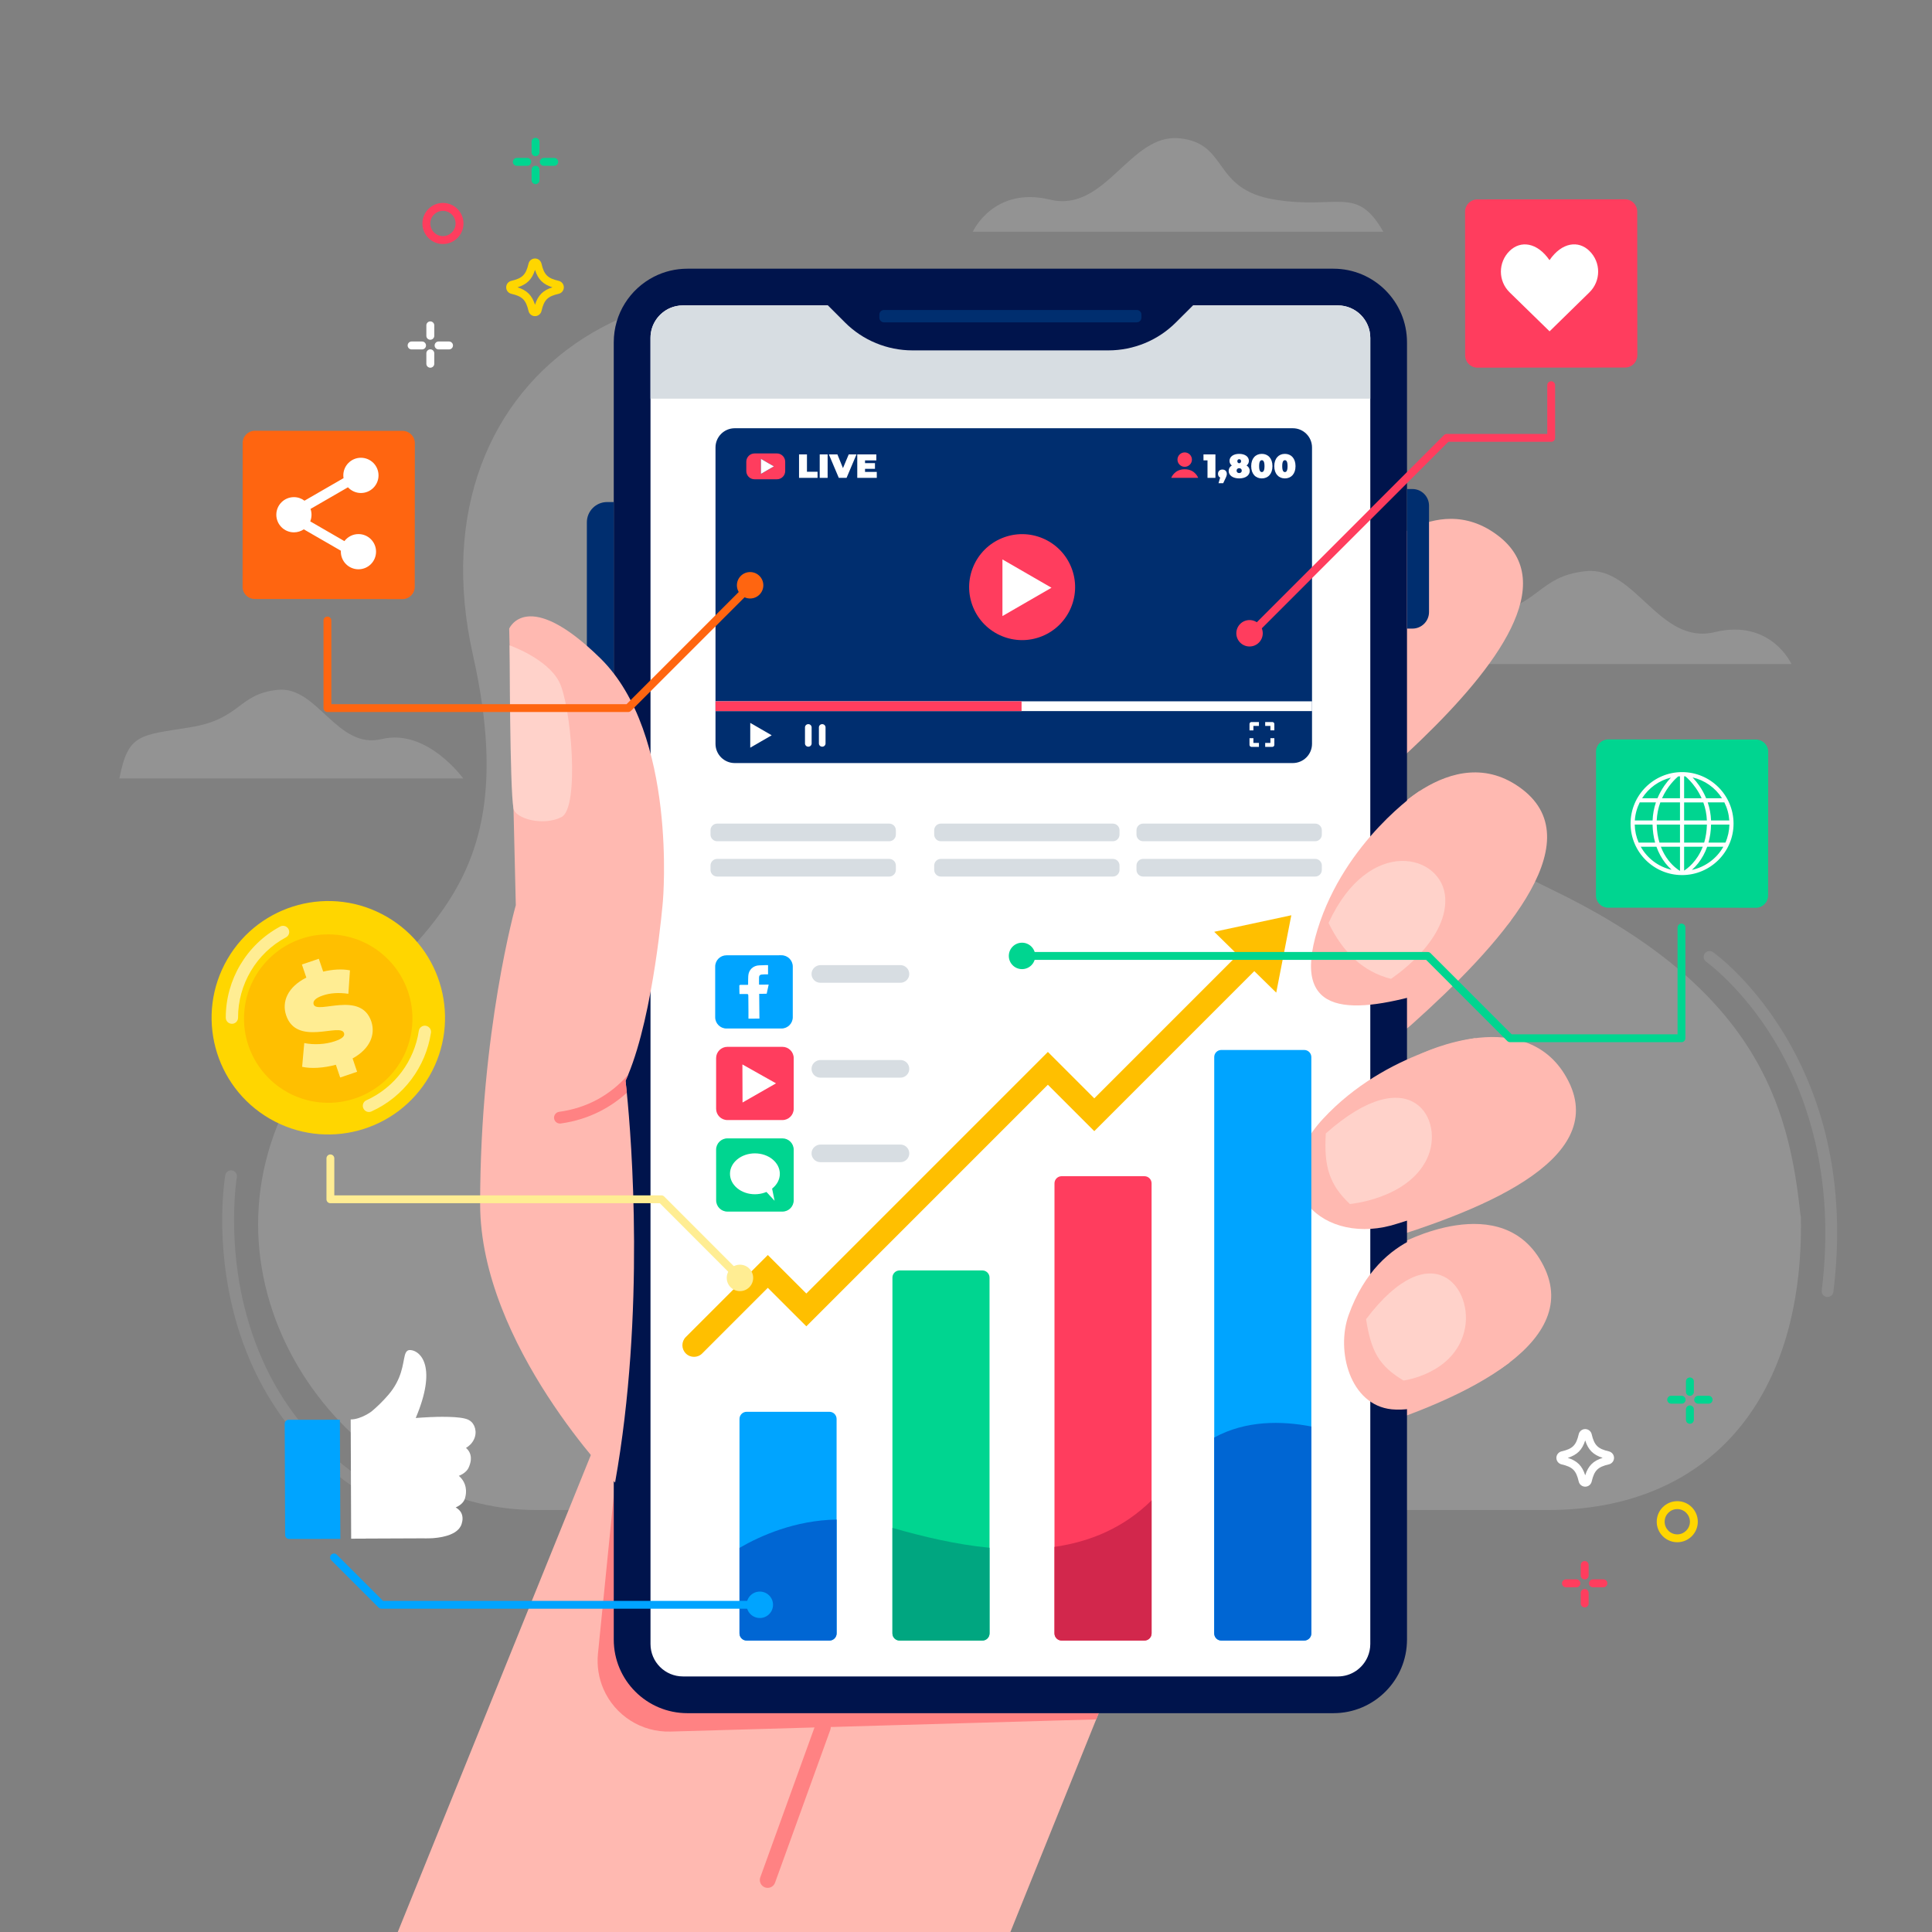 <?xml version="1.0"?>
<svg width="500" height="500" xmlns="http://www.w3.org/2000/svg" xmlns:svg="http://www.w3.org/2000/svg" enable-background="new 0 0 500 500" version="1.1" xml:space="preserve">
 <rect width="100%" height="100%" fill="#808080" stroke="none"/>
 <g class="layer">
  <title>Layer 1</title>
  <g id="OBJECTS" transform="matrix(1 0 0 1 0 0)">
   <g id="svg_4" opacity="0.5">
    <g id="svg_5">
     <g id="svg_6" opacity="0.3">
      <path d="m251.76,59.97c0,0 5.35,-11.83 19.97,-8.31c14.44,3.49 20.66,-17.2 33.53,-15.87c12.86,1.33 8.25,13.21 24.66,15.87c16.42,2.66 21.17,-3.81 28.08,8.31l-106.24,0z" fill="#FFFFFF" id="svg_7"/>
     </g>
    </g>
    <g id="svg_8" opacity="0.3">
     <g id="svg_9">
      <path d="m400.69,390.79c40.32,0 66.15,-27.25 65.39,-75.69c0,-0.39 -0.14,-0.76 -0.18,-1.15c-3,-28.42 -11.7,-58.27 -63.98,-83.57c-104.7,-50.66 -87.73,-107.89 -154.12,-141.21c-74.35,-37.31 -142.07,6.21 -125.4,80.36c16.19,72.08 -27.25,73.43 -48.44,116.84c-24.35,49.88 17.42,104.63 64.92,104.42l261.81,0z" fill="#FFFFFF" id="svg_10"/>
     </g>
    </g>
    <g id="svg_11" opacity="0.2">
     <path d="m114.82,396.55c-0.17,0 -0.34,-0.03 -0.51,-0.09c-15.42,-5.5 -27.97,-13.78 -37.3,-24.6c-7.48,-8.68 -12.9,-18.98 -16.12,-30.63c-5.46,-19.8 -2.71,-36.39 -2.59,-37.09c0.14,-0.83 0.93,-1.38 1.76,-1.24c0.82,0.14 1.38,0.93 1.24,1.76l0,0c-0.03,0.16 -2.76,16.71 2.56,35.87c7.1,25.57 24.42,43.42 51.48,53.06c0.79,0.29 1.2,1.16 0.92,1.95c-0.22,0.62 -0.81,1.01 -1.44,1.01z" fill="#FFFFFF" id="svg_12"/>
    </g>
    <g id="svg_13" opacity="0.2">
     <path d="m472.97,335.66c-0.06,0 -0.13,0 -0.19,-0.01c-0.84,-0.1 -1.43,-0.86 -1.32,-1.7c3.77,-30.38 -4.55,-51.88 -12.2,-64.56c-8.29,-13.76 -17.62,-20.43 -17.71,-20.49c-0.69,-0.49 -0.85,-1.44 -0.37,-2.13c0.49,-0.68 1.43,-0.85 2.12,-0.37c0.4,0.28 9.86,7.02 18.49,21.28c5.06,8.35 8.77,17.56 11.03,27.37c2.82,12.24 3.38,25.46 1.66,39.27c-0.1,0.78 -0.75,1.34 -1.51,1.34z" fill="#FFFFFF" id="svg_14"/>
    </g>
    <g id="svg_15">
     <g id="svg_16">
      <g id="svg_17" opacity="0.3">
       <path d="m119.88,201.46c0,0 -9.37,-13.02 -21.1,-10.19c-11.6,2.8 -16.59,-13.81 -26.92,-12.74c-10.33,1.07 -9.39,7.54 -22.57,9.68c-13.17,2.14 -16.11,1.57 -18.39,13.25l88.98,0z" fill="#FFFFFF" id="svg_18"/>
      </g>
     </g>
    </g>
    <g id="svg_19">
     <g id="svg_20">
      <g id="svg_21" opacity="0.3">
       <path d="m463.63,171.85c0,0 -5.32,-11.76 -19.85,-8.26c-14.36,3.47 -20.55,-17.1 -33.34,-15.78c-12.79,1.32 -11.64,9.34 -27.96,11.99c-16.31,2.65 -17.61,0 -24.48,12.05l105.63,0z" fill="#FFFFFF" id="svg_22"/>
      </g>
     </g>
    </g>
   </g>
   <g id="svg_23">
    <g id="svg_24">
     <g id="svg_25">
      <polygon fill="#FFB9B1" id="svg_26" points="294.398,418.43 287.662,435.126 285.858,439.601 284.145,443.846 283.688,444.981       261.489,500 102.947,500 158.844,361.903     "/>
     </g>
     <g id="svg_27">
      <g id="svg_28">
       <path d="m198.67,488.58c-0.23,0 -0.46,-0.04 -0.69,-0.12c-1.05,-0.38 -1.6,-1.55 -1.22,-2.6l14.3,-39.55c0.38,-1.05 1.55,-1.6 2.6,-1.22c1.06,0.38 1.6,1.55 1.22,2.6l-14.3,39.55c-0.3,0.83 -1.08,1.34 -1.91,1.34z" fill="#FF8283" id="svg_29"/>
      </g>
     </g>
     <g id="svg_30">
      <path d="m287.66,435.13l-1.8,4.47l-1.72,4.25l-0.45,1.13l-110.19,3.15c-7.48,0.21 -14.33,-4.14 -17.32,-11l0,0c-1.25,-2.88 -1.74,-6.02 -1.43,-9.14l4.43,-44.3l128.48,51.44z" fill="#FF8283" id="svg_31"/>
     </g>
    </g>
    <g id="svg_32">
     <path d="m361.98,322.1c0,0 27.04,-15.12 37.49,5.5c10.45,20.63 -22.5,35.62 -51.26,43.93c-28.77,8.3 13.77,-49.43 13.77,-49.43z" fill="#FFB9B1" id="svg_33"/>
    </g>
    <g id="svg_34">
     <path d="m367.59,272.78c0,0 27.87,-13.6 38.32,7.02c10.45,20.63 -23.33,34.1 -52.1,42.4c-28.76,8.31 13.78,-49.42 13.78,-49.42z" fill="#FFB9B1" id="svg_35"/>
    </g>
    <g id="svg_36">
     <path d="m356.39,214.56c0,0 19.21,-24.34 37.57,-10.3c18.36,14.05 -6.23,40.84 -28.54,60.81c-22.31,19.97 -9.03,-50.51 -9.03,-50.51z" fill="#FFB9B1" id="svg_37"/>
    </g>
    <g id="svg_38">
     <path d="m367.78,191.48c-2.84,2.74 -5.74,5.41 -8.59,7.97c-22.31,19.97 -9.04,-50.51 -9.04,-50.51s2.65,-3.36 6.93,-6.86c4.64,-3.8 11.18,-7.77 18.33,-7.8c4,-0.02 8.18,1.2 12.31,4.36c16.02,12.25 -0.63,34.19 -19.94,52.84z" fill="#FFB9B1" id="svg_39"/>
    </g>
    <g id="svg_40">
     <g id="svg_41">
      <g id="svg_42">
       <path d="m158.84,88.59l0,335.73c0,10.52 8.53,19.05 19.06,19.05l167.18,0c5.29,0 10.07,-2.15 13.52,-5.63c3.42,-3.44 5.53,-8.19 5.53,-13.42l0,-335.73c0,-10.52 -8.52,-19.05 -19.05,-19.05l-167.18,0c-3.12,0 -6.05,0.74 -8.65,2.07c-6.18,3.15 -10.41,9.57 -10.41,16.98z" fill="#00144C" id="svg_43"/>
      </g>
     </g>
     <g id="svg_44">
      <g id="svg_45">
       <path d="m158.84,174.28l-1.72,0c-2.9,0 -5.24,-2.34 -5.24,-5.24l0,-33.86c0,-2.9 2.34,-5.25 5.24,-5.25l1.72,0l0,44.35z" fill="#002E6F" id="svg_46"/>
      </g>
      <g id="svg_47">
       <path d="m364.13,162.68l1.41,0c2.37,0 4.29,-1.92 4.29,-4.29l0,-27.53c0,-2.37 -1.92,-4.3 -4.29,-4.3l-1.41,0l0,36.12z" fill="#002E6F" id="svg_48"/>
      </g>
      <g id="svg_49">
       <path d="m158.84,224.66l-1.72,0c-2.9,0 -5.24,-2.35 -5.24,-5.25l0,-33.86c0,-2.9 2.34,-5.25 5.24,-5.25l1.72,0l0,44.36z" fill="#002E6F" id="svg_50"/>
      </g>
     </g>
     <g id="svg_51">
      <g id="svg_52">
       <path d="m168.35,87.44l0,338.02c0,4.65 3.76,8.4 8.4,8.4l169.49,0c3.47,0 6.44,-2.1 7.72,-5.11c0.43,-1.01 0.67,-2.12 0.67,-3.29l0,-338.02c0,-4.64 -3.76,-8.4 -8.4,-8.4l-169.48,0c-1.18,0 -2.29,0.24 -3.3,0.67c-3,1.29 -5.1,4.27 -5.1,7.73z" fill="#FFFFFF" id="svg_53"/>
      </g>
     </g>
     <g id="svg_54">
      <path d="m168.35,87.44l0,15.74l186.28,0l0,-15.74c0,-4.64 -3.76,-8.4 -8.39,-8.4l-169.49,0c-1.18,0 -2.29,0.24 -3.3,0.67c-3,1.29 -5.1,4.27 -5.1,7.73z" fill="#D7DDE2" id="svg_55"/>
     </g>
     <g id="svg_56">
      <path d="m308.98,78.8l-4.64,4.63c-4.64,4.65 -10.94,7.25 -17.51,7.25l-50.66,0c-6.57,0 -12.87,-2.6 -17.51,-7.25l-4.6,-4.6l94.92,-0.03z" fill="#00144C" id="svg_57"/>
     </g>
     <g id="svg_58">
      <path d="m228.78,83.42l65.41,0c0.67,0 1.21,-0.54 1.21,-1.21l0,-0.79c0,-0.66 -0.54,-1.2 -1.21,-1.2l-65.41,0c-0.66,0 -1.2,0.54 -1.2,1.2l0,0.79c0,0.67 0.54,1.21 1.2,1.21z" fill="#002E6F" id="svg_59"/>
     </g>
    </g>
    <g id="svg_60">
     <path d="m374.68,213.07l-7.24,-8.39c0,0 -19.38,12.85 -26.48,35.92c-7.09,23.07 9.37,21.87 29.23,15.99c6.24,-1.85 20.84,-18.35 20.84,-18.35l-16.35,-25.17z" fill="#FFB9B1" id="svg_61"/>
    </g>
    <g id="svg_62">
     <path d="m384.72,279.38l-2.88,-10.71c0,0 -23.04,3.17 -39.44,20.88c-16.41,17.7 0.19,33.47 19.39,27.08c6.17,-2.05 26.73,-7.49 26.73,-7.49l-3.8,-29.76z" fill="#FFB9B1" id="svg_63"/>
    </g>
    <g id="svg_64">
     <path d="m379.12,328.7l-2.89,-10.71c0,0 -19.08,-0.29 -27.2,22.33c-3.33,9.27 0.33,23.31 11.15,24.41c12.44,1.27 30.46,-12.09 30.46,-12.09l-11.52,-23.94z" fill="#FFB9B1" id="svg_65"/>
    </g>
    <g id="svg_66">
     <g id="svg_67">
      <path d="m162.57,278.14c-0.22,0.54 -0.45,1.06 -0.68,1.57c0,0 0.13,1.09 0.33,3.1c1.2,11.99 4.81,56.83 -3.04,100.88c0,0 -34.9,-35.68 -34.92,-72.09c-0.02,-44.69 9.23,-77.34 9.23,-77.34l-1.71,-71.58c0,0 4.66,-10.88 23.58,7.67c20.01,19.62 16.2,62.82 16.2,62.82s-2.35,28.97 -8.99,44.97z" fill="#FFB9B1" id="svg_68"/>
     </g>
     <g id="svg_69">
      <g id="svg_70">
       <path d="m161.89,279.71c0,0 0.13,1.09 0.33,3.1c-3.9,3.53 -9.47,6.89 -17.1,7.95c-0.07,0.01 -0.14,0.01 -0.21,0.01c-0.75,0 -1.4,-0.55 -1.51,-1.31c-0.11,-0.84 0.47,-1.6 1.3,-1.72c7.12,-0.98 13.13,-4.21 17.87,-9.6c-0.22,0.54 -0.45,1.06 -0.68,1.57z" fill="#FF8283" id="svg_71"/>
      </g>
     </g>
     <g id="svg_72">
      <path d="m131.9,167.02c0,0 9.67,3.37 12.8,9.41c3.12,6.04 5.38,32.63 0.61,35.03c-4.76,2.4 -11.9,0.43 -12.42,-2.22c-0.97,-5 -0.99,-42.22 -0.99,-42.22z" fill="#FFD2CA" id="svg_73"/>
     </g>
    </g>
    <g id="svg_74">
     <path d="m343.83,238.85c3.73,7.7 9.02,12.68 16.15,14.47c0,0 14.62,-9.49 14.05,-20.88c-0.58,-11.39 -19.7,-16.43 -30.2,6.41z" fill="#FFD2CA" id="svg_75"/>
    </g>
    <g id="svg_76">
     <path d="m343.12,293.33c-0.53,8.54 0.89,13.23 6.23,18.27c0,0 14.78,-1.29 19.85,-11.5c5.08,-10.21 -4.05,-26.35 -26.08,-6.77z" fill="#FFD2CA" id="svg_77"/>
    </g>
    <g id="svg_78">
     <path d="m353.54,341.4c1.31,8.46 3.39,12.09 9.69,15.88c0,0 12.95,-1.67 15.73,-12.73c2.78,-11.06 -8.39,-25.68 -25.42,-3.15z" fill="#FFD2CA" id="svg_79"/>
    </g>
   </g>
   <g id="svg_80">
    <g id="svg_81">
     <g id="svg_82">
      <g id="svg_83">
       <g id="svg_84">
        <path d="m334.19,236.87l-3.9,20.02l-5.36,-5.25l-0.32,-0.31l-41.41,41.41l-12.01,-12.01l-62.51,62.52l-9.97,-9.96l-16.98,16.98c-0.58,0.59 -1.35,0.88 -2.12,0.88c-0.77,0 -1.54,-0.29 -2.12,-0.88c-1.18,-1.17 -1.18,-3.07 0,-4.25l21.22,-21.22l9.97,9.96l62.51,-62.52l12.01,12.01l37.13,-37.13l-0.74,-0.72l-5.35,-5.25l19.95,-4.28z" fill="#FFBF00" id="svg_85"/>
       </g>
      </g>
     </g>
     <g id="svg_86">
      <g id="svg_87">
       <path d="m216.51,367.22l0,55.5c0,1.02 -0.83,1.85 -1.85,1.85l-21.43,0c-1.02,0 -1.85,-0.83 -1.85,-1.85l0,-55.5c0,-1.02 0.83,-1.85 1.85,-1.85l21.43,0c1.03,0.01 1.85,0.83 1.85,1.85z" fill="#00A4FF" id="svg_88"/>
      </g>
      <g id="svg_89">
       <path d="m191.38,400.59c5.3,-3.08 14.32,-7.15 25.14,-7.33l0,29.46c0,1.02 -0.83,1.85 -1.85,1.85l-21.44,0c-1.02,0 -1.85,-0.83 -1.85,-1.85l0,-22.13z" fill="#0066D3" id="svg_90"/>
      </g>
      <g id="svg_91">
       <path d="m256.09,330.64l0,92.08c0,1.02 -0.83,1.85 -1.85,1.85l-21.43,0c-1.02,0 -1.85,-0.83 -1.85,-1.85l0,-92.08c0,-1.02 0.82,-1.85 1.85,-1.85l21.43,0c1.02,0 1.85,0.83 1.85,1.85z" fill="#00D590" id="svg_92"/>
      </g>
      <g id="svg_93">
       <path d="m230.96,395.41c7.83,2.25 16.45,4.32 25.13,5.15l0,22.16c0,1.02 -0.83,1.85 -1.85,1.85l-21.43,0c-1.02,0 -1.85,-0.83 -1.85,-1.85l0,-27.31z" fill="#00A680" id="svg_94"/>
      </g>
      <g id="svg_95">
       <path d="m298.03,306.25l0,116.47c0,1.02 -0.83,1.85 -1.85,1.85l-21.43,0c-1.02,0 -1.85,-0.83 -1.85,-1.85l0,-116.47c0,-1.02 0.83,-1.85 1.85,-1.85l21.43,0c1.02,0 1.85,0.83 1.85,1.85z" fill="#FF3D5E" id="svg_96"/>
      </g>
      <g id="svg_97">
       <path d="m272.9,400.33c9.18,-1.32 17.87,-4.88 25.13,-12.04l0,34.43c0,1.02 -0.83,1.85 -1.85,1.85l-21.43,0c-1.02,0 -1.85,-0.83 -1.85,-1.85l0,-22.39z" fill="#D2274C" id="svg_98"/>
      </g>
      <g id="svg_99">
       <path d="m339.37,273.57l0,149.15c0,1.02 -0.83,1.85 -1.85,1.85l-21.44,0c-1.02,0 -1.84,-0.83 -1.84,-1.85l0,-149.15c0,-1.02 0.82,-1.84 1.84,-1.84l21.44,0c1.02,0 1.85,0.82 1.85,1.84z" fill="#00A4FF" id="svg_100"/>
      </g>
      <g id="svg_101">
       <path d="m339.37,369.18l0,53.54c0,1.02 -0.83,1.85 -1.85,1.85l-21.44,0c-1.02,0 -1.84,-0.83 -1.84,-1.85l0,-50.69c8.21,-4.47 17.42,-4.35 25.13,-2.85z" fill="#0066D3" id="svg_102"/>
      </g>
     </g>
    </g>
    <g id="svg_103">
     <g id="svg_104">
      <path d="m334.57,197.48l-144.42,0c-2.75,0 -4.98,-2.23 -4.98,-4.97l0,-76.71c0,-2.74 2.23,-4.97 4.98,-4.97l144.42,0c2.75,0 4.98,2.22 4.98,4.97l0,76.71c0,2.74 -2.23,4.97 -4.98,4.97z" fill="#002E6F" id="svg_105"/>
     </g>
     <g id="svg_106">
      <g id="svg_107">
       <path d="m324.38,189.01l0,-1.14l1.43,0l0,-1.01l-1.93,0c-0.28,0 -0.51,0.23 -0.51,0.51l0,1.65l1.01,0l0,-0.01z" fill="#FFFFFF" id="svg_108"/>
      </g>
      <g id="svg_109">
       <path d="m324.38,191.04l-1.01,0l0,1.74c0,0.28 0.23,0.51 0.51,0.51l1.93,0l0,-1.02l-1.43,0l0,-1.23z" fill="#FFFFFF" id="svg_110"/>
      </g>
      <g id="svg_111">
       <path d="m328.78,189.01l1.02,0l0,-1.64c0,-0.28 -0.23,-0.51 -0.51,-0.51l-1.86,0l0,1.01l1.35,0l0,1.14z" fill="#FFFFFF" id="svg_112"/>
      </g>
      <g id="svg_113">
       <path d="m328.78,191.04l0,1.23l-1.35,0l0,1.02l1.86,0c0.28,0 0.51,-0.23 0.51,-0.51l0,-1.74l-1.02,0z" fill="#FFFFFF" id="svg_114"/>
      </g>
     </g>
     <g id="svg_115">
      <polygon fill="#FFFFFF" id="svg_116" points="194.163,190.291 194.163,187.085 196.94,188.688 199.716,190.291 196.94,191.894       194.163,193.498     "/>
     </g>
     <g id="svg_117">
      <g id="svg_118">
       <path d="m209.21,193.24l-0.04,0c-0.46,0 -0.84,-0.37 -0.84,-0.84l0,-4.15c0,-0.46 0.38,-0.84 0.84,-0.84l0.04,0c0.46,0 0.84,0.38 0.84,0.84l0,4.15c0,0.47 -0.38,0.84 -0.84,0.84z" fill="#FFFFFF" id="svg_119"/>
      </g>
      <g id="svg_120">
       <path d="m212.81,193.24l-0.04,0c-0.46,0 -0.84,-0.37 -0.84,-0.84l0,-4.15c0,-0.46 0.38,-0.84 0.84,-0.84l0.04,0c0.46,0 0.84,0.38 0.84,0.84l0,4.15c0,0.47 -0.38,0.84 -0.84,0.84z" fill="#FFFFFF" id="svg_121"/>
      </g>
     </g>
     <g id="svg_122">
      <g id="svg_123">
       <rect fill="#FFFFFF" height="2.53" id="svg_124" width="154.38" x="185.17" y="181.5"/>
      </g>
      <g id="svg_125">
       <rect fill="#FF3D5E" height="2.53" id="svg_126" width="79.21" x="185.17" y="181.5"/>
      </g>
     </g>
     <g id="svg_127">
      <g id="svg_128">
       <ellipse cx="264.5" cy="152.11" fill="#FF3D5E" id="svg_129" rx="13.71" ry="13.71" transform="matrix(0.925 -0.38 0.38 0.925 -37.938 111.757)"/>
      </g>
      <g id="svg_130">
       <polygon fill="#FFFFFF" id="svg_131" points="259.431,152.107 259.431,144.779 265.778,148.443 272.124,152.107 265.778,155.771        259.431,159.436      "/>
      </g>
     </g>
     <g id="svg_132">
      <g id="svg_133">
       <path d="m206.79,117.6l2.05,0l0,4.49l2.74,0l0,1.58l-4.79,0l0,-6.07z" fill="#FFFFFF" id="svg_134"/>
       <path d="m212.14,117.6l2.05,0l0,6.07l-2.05,0l0,-6.07z" fill="#FFFFFF" id="svg_135"/>
       <path d="m221.66,117.6l-2.57,6.07l-2.01,0l-2.57,-6.07l2.21,0l1.44,3.55l1.49,-3.55l2.01,0z" fill="#FFFFFF" id="svg_136"/>
       <path d="m226.91,122.13l0,1.54l-5.05,0l0,-6.07l4.93,0l0,1.55l-2.92,0l0,0.71l2.57,0l0,1.47l-2.57,0l0,0.8l3.04,0z" fill="#FFFFFF" id="svg_137"/>
      </g>
      <g id="svg_138">
       <g id="svg_139">
        <path d="m202.41,117.83c-0.37,-0.3 -0.84,-0.48 -1.35,-0.48l-5.77,0c-1.19,0 -2.15,0.96 -2.15,2.15l0,2.4c0,0.58 0.23,1.11 0.61,1.5c0.39,0.4 0.94,0.64 1.54,0.64l5.77,0c1.19,0 2.15,-0.96 2.15,-2.14l0,-2.4c0,-0.68 -0.31,-1.28 -0.8,-1.67zm-3.81,3.84l-1.68,0.97l0,-1.28l0,-0.66l0,-1.94l1.68,0.97l0.45,0.25l1.23,0.72l-1.68,0.97z" fill="#FF3D5E" id="svg_140"/>
       </g>
       <g id="svg_141">
        <polygon fill="#FFFFFF" id="svg_142" points="199.052,119.985 198.605,119.727 196.925,118.757 196.925,120.697 196.925,121.355         196.925,122.637 198.605,121.667 200.285,120.697       "/>
       </g>
      </g>
     </g>
     <g id="svg_143">
      <g id="svg_144">
       <path d="m314.55,117.6l0,6.07l-2.05,0l0,-4.53l-1.04,0l0,-1.54l3.09,0z" fill="#FFFFFF" id="svg_145"/>
       <path d="m317.5,122.63c0,0.28 -0.03,0.49 -0.33,1.14l-0.61,1.29l-1.21,0l0.43,-1.47c-0.35,-0.16 -0.56,-0.5 -0.56,-0.96c0,-0.68 0.48,-1.11 1.14,-1.11c0.66,0 1.14,0.43 1.14,1.11z" fill="#FFFFFF" id="svg_146"/>
       <path d="m323.43,121.87c0,1.18 -1.12,1.94 -2.73,1.94c-1.6,0 -2.72,-0.76 -2.72,-1.94c0,-0.61 0.3,-1.09 0.81,-1.4c-0.37,-0.29 -0.59,-0.69 -0.59,-1.2c0,-1.1 1.03,-1.81 2.5,-1.81c1.48,0 2.51,0.71 2.51,1.81c0,0.51 -0.23,0.91 -0.6,1.2c0.51,0.31 0.82,0.79 0.82,1.4zm-2.06,-0.07c0,-0.39 -0.28,-0.63 -0.67,-0.63c-0.39,0 -0.67,0.24 -0.67,0.63c0,0.39 0.28,0.63 0.67,0.63c0.39,0 0.67,-0.24 0.67,-0.63zm-1.15,-2.44c0,0.33 0.21,0.52 0.48,0.52c0.28,0 0.49,-0.19 0.49,-0.52s-0.21,-0.52 -0.49,-0.52c-0.27,0 -0.48,0.19 -0.48,0.52z" fill="#FFFFFF" id="svg_147"/>
       <path d="m329.78,120.64c0,-2.02 1.15,-3.18 2.75,-3.18c1.61,0 2.75,1.16 2.75,3.18c0,2.01 -1.14,3.17 -2.75,3.17c-1.6,0 -2.75,-1.16 -2.75,-3.17zm3.44,0c0,-1.18 -0.29,-1.54 -0.69,-1.54c-0.4,0 -0.69,0.37 -0.69,1.54c0,1.17 0.29,1.53 0.69,1.53c0.4,0 0.69,-0.36 0.69,-1.53z" fill="#FFFFFF" id="svg_148"/>
       <path d="m323.81,120.64c0,-2.02 1.14,-3.18 2.75,-3.18c1.6,0 2.75,1.16 2.75,3.18c0,2.01 -1.15,3.17 -2.75,3.17c-1.61,0 -2.75,-1.16 -2.75,-3.17zm3.44,0c0,-1.18 -0.3,-1.54 -0.69,-1.54c-0.4,0 -0.7,0.37 -0.7,1.54c0,1.17 0.3,1.53 0.7,1.53c0.39,0 0.69,-0.36 0.69,-1.53z" fill="#FFFFFF" id="svg_149"/>
      </g>
      <g id="svg_150">
       <g id="svg_151">
        <path d="m308.47,118.95c0,1.03 -0.84,1.86 -1.87,1.86c-1.03,0 -1.87,-0.83 -1.87,-1.86c0,-1.03 0.84,-1.87 1.87,-1.87c1.03,0 1.87,0.84 1.87,1.87z" fill="#FF3D5E" id="svg_152"/>
       </g>
       <g id="svg_153">
        <path d="m310.09,123.67l-6.98,0c0,0 0.8,-2.22 3.44,-2.22c0.02,0 0.03,0.01 0.05,0.01c0.02,0 0.03,-0.01 0.05,-0.01c2.65,0 3.44,2.22 3.44,2.22z" fill="#FF3D5E" id="svg_154"/>
       </g>
      </g>
     </g>
    </g>
    <g id="svg_155">
     <g id="svg_156">
      <path d="m288.01,217.71l-44.52,0c-0.95,0 -1.72,-0.77 -1.72,-1.72l0,-1.12c0,-0.95 0.77,-1.72 1.72,-1.72l44.52,0c0.95,0 1.72,0.77 1.72,1.72l0,1.12c0,0.95 -0.77,1.72 -1.72,1.72z" fill="#D7DDE2" id="svg_157"/>
     </g>
     <g id="svg_158">
      <g id="svg_159">
       <path d="m230.13,217.71l-44.53,0c-0.95,0 -1.72,-0.77 -1.72,-1.72l0,-1.12c0,-0.95 0.77,-1.72 1.72,-1.72l44.53,0c0.95,0 1.72,0.77 1.72,1.72l0,1.12c0,0.95 -0.77,1.72 -1.72,1.72z" fill="#D7DDE2" id="svg_160"/>
      </g>
      <g id="svg_161">
       <path d="m230.13,226.85l-44.53,0c-0.95,0 -1.72,-0.77 -1.72,-1.72l0,-1.13c0,-0.95 0.77,-1.72 1.72,-1.72l44.53,0c0.95,0 1.72,0.77 1.72,1.72l0,1.13c0,0.95 -0.77,1.72 -1.72,1.72z" fill="#D7DDE2" id="svg_162"/>
      </g>
     </g>
     <g id="svg_163">
      <path d="m288.01,226.85l-44.52,0c-0.95,0 -1.72,-0.77 -1.72,-1.72l0,-1.13c0,-0.95 0.77,-1.72 1.72,-1.72l44.52,0c0.95,0 1.72,0.77 1.72,1.72l0,1.13c0,0.95 -0.77,1.72 -1.72,1.72z" fill="#D7DDE2" id="svg_164"/>
     </g>
     <g id="svg_165">
      <path d="m340.37,217.71l-44.53,0c-0.95,0 -1.72,-0.77 -1.72,-1.72l0,-1.12c0,-0.95 0.77,-1.72 1.72,-1.72l44.53,0c0.95,0 1.72,0.77 1.72,1.72l0,1.12c0,0.95 -0.77,1.72 -1.72,1.72z" fill="#D7DDE2" id="svg_166"/>
     </g>
     <g id="svg_167">
      <path d="m340.37,226.85l-44.53,0c-0.95,0 -1.72,-0.77 -1.72,-1.72l0,-1.13c0,-0.95 0.77,-1.72 1.72,-1.72l44.53,0c0.95,0 1.72,0.77 1.72,1.72l0,1.13c0,0.95 -0.77,1.72 -1.72,1.72z" fill="#D7DDE2" id="svg_168"/>
     </g>
    </g>
    <g id="svg_169">
     <g id="svg_170">
      <g id="svg_171">
       <path d="m202.25,266.18l-14.24,0c-1.61,0 -2.92,-1.31 -2.92,-2.93l0,-13.1c0,-1.62 1.31,-2.92 2.92,-2.92l14.23,-0.01c1.62,0 2.93,1.31 2.93,2.93l0,13.1c0,1.62 -1.31,2.93 -2.92,2.93z" fill="#00A4FF" id="svg_172"/>
      </g>
      <g id="svg_173">
       <path d="m233.03,249.77l-20.65,0c-1.21,0 -2.27,0.92 -2.35,2.14c-0.09,1.33 0.97,2.43 2.28,2.43l20.72,0c1.26,0 2.29,-1.02 2.29,-2.28l0,0c0,-1.26 -1.03,-2.29 -2.29,-2.29z" fill="#D7DDE2" id="svg_174"/>
      </g>
      <g id="svg_175">
       <path d="m198,254.82c0,0 0,0 0,0c-0.52,0.01 -1.03,0.01 -1.56,0.01c0,-0.64 -0.02,-1.25 0,-1.86c0.01,-0.48 0.2,-0.7 0.67,-0.76c0.27,-0.03 0.54,-0.04 0.81,-0.05l0,0l0.85,0l0,-2.39l-0.89,0.01l0,0.01c-0.46,0.01 -0.92,0.02 -1.37,0.04c-1.6,0.05 -2.77,1.16 -2.86,2.75c-0.05,0.75 -0.03,1.5 -0.04,2.26c-0.07,0.01 -0.13,0.04 -0.2,0.04c-0.55,0 -1.1,0 -1.65,0c-0.27,0 -0.5,0.02 -0.42,0.4c0.03,0.16 0,0.33 0,0.49c0.01,0.48 0.02,0.97 0.04,1.48c0.56,0 1.06,0 1.56,0c0.74,-0.01 0.72,-0.01 0.73,0.72c0,1.25 0.02,2.5 0.03,3.75l0,0.01l0,1.9l0.3,0l0,0c0.83,0 1.66,-0.01 2.54,-0.02c-0.02,-2.15 -0.04,-4.27 -0.06,-6.41c0.55,-0.01 1.04,-0.02 1.54,-0.01c0.03,0 0.06,-0.01 0.09,-0.01l0.31,0l0.51,-2.36l-0.93,0z" fill="#FFFFFF" id="svg_176"/>
      </g>
     </g>
     <g id="svg_177">
      <g id="svg_178">
       <g id="svg_179">
        <g id="svg_180">
         <g id="svg_181">
          <path d="m202.49,313.56l-14.23,0c-1.62,0 -2.92,-1.3 -2.92,-2.92l-0.01,-13.1c0,-1.62 1.31,-2.93 2.93,-2.93l14.23,0c1.61,0 2.92,1.31 2.92,2.93l0,13.1c0,1.62 -1.31,2.92 -2.92,2.92z" fill="#00D590" id="svg_182"/>
         </g>
        </g>
       </g>
      </g>
      <g id="svg_183">
       <path d="m233.03,296.21l-20.65,0c-1.21,0 -2.27,0.92 -2.35,2.13c-0.09,1.33 0.97,2.43 2.28,2.43l20.72,0c1.26,0 2.29,-1.02 2.29,-2.28l0,0c0,-1.26 -1.03,-2.28 -2.29,-2.28z" fill="#D7DDE2" id="svg_184"/>
      </g>
      <g id="svg_185">
       <ellipse cx="195.37" cy="303.78" fill="#FFFFFF" id="svg_186" rx="6.45" ry="5.29"/>
      </g>
      <g id="svg_187">
       <polygon fill="#FFFFFF" id="svg_188" points="197.417,307.458 200.463,310.758 199.617,306.612      "/>
      </g>
     </g>
     <g id="svg_189">
      <g id="svg_190">
       <g id="svg_191">
        <path d="m202.49,289.87l-14.24,0c-1.61,0 -2.92,-1.31 -2.92,-2.92l0,-13.11c0,-1.61 1.31,-2.92 2.92,-2.92l14.24,0c1.61,0 2.92,1.31 2.92,2.92l0,13.11c0,1.61 -1.31,2.92 -2.92,2.92z" fill="#FF3D5E" id="svg_192"/>
       </g>
      </g>
      <g id="svg_193">
       <path d="m233.03,274.33l-20.65,0c-1.21,0 -2.27,0.92 -2.35,2.13c-0.09,1.33 0.97,2.44 2.28,2.44l20.72,0c1.26,0 2.29,-1.02 2.29,-2.28l0,0c0,-1.27 -1.03,-2.29 -2.29,-2.29z" fill="#D7DDE2" id="svg_194"/>
      </g>
      <g id="svg_195">
       <g id="svg_196">
        <polygon fill="#FFFFFF" id="svg_197" points="197.641,278.572 196.483,277.921 192.132,275.474 192.15,280.401 192.156,282.072         192.169,285.328 196.502,282.848 200.835,280.368       "/>
       </g>
      </g>
     </g>
    </g>
   </g>
   <g id="svg_198">
    <g id="svg_199">
     <g id="svg_200">
      <g id="svg_201">
       <g id="svg_202">
        <path d="m379.16,54.78l0.02,37.19c0,1.76 1.43,3.18 3.18,3.18l24.07,-0.02l0,0l4.88,0l9.25,-0.01c1.76,0 3.18,-1.42 3.18,-3.18l-0.03,-37.19c0,-1.75 -1.42,-3.17 -3.17,-3.17l-38.21,0.03c-1.75,0 -3.17,1.42 -3.17,3.17z" fill="#FF3D5E" id="svg_203"/>
       </g>
       <g id="svg_204">
        <path d="m388.43,70.31c0,1.94 0.76,3.89 2.27,5.36l10.33,10.08l10.31,-10.09c1.51,-1.48 2.26,-3.43 2.26,-5.37c0,-1.95 -0.76,-3.89 -2.27,-5.36c-2.82,-2.76 -7.11,-2.26 -10.32,2.4c-3.21,-4.65 -7.5,-5.15 -10.32,-2.39c-1.51,1.48 -2.26,3.42 -2.26,5.37z" fill="#FFFFFF" id="svg_205"/>
       </g>
      </g>
     </g>
     <g id="svg_206">
      <path d="m323.07,165.68c-0.26,0 -0.52,-0.1 -0.72,-0.29c-0.39,-0.4 -0.39,-1.04 0,-1.44l51.34,-51.34c0.19,-0.19 0.45,-0.3 0.72,-0.3l26.02,0l0,-12.62c0,-0.56 0.45,-1.02 1.02,-1.02s1.01,0.46 1.01,1.02l0,13.64c0,0.56 -0.45,1.01 -1.01,1.01l-26.62,0l-51.04,51.04c-0.2,0.2 -0.46,0.3 -0.72,0.3z" fill="#FF3D5E" id="svg_207"/>
     </g>
     <g id="svg_208">
      <circle cx="323.38" cy="163.89" fill="#FF3D5E" id="svg_209" r="3.42"/>
     </g>
    </g>
    <g id="svg_210">
     <g id="svg_211">
      <g id="svg_212">
       <ellipse cx="84.94" cy="263.38" fill="#FFD600" id="svg_213" rx="30.2" ry="30.2" transform="matrix(0.502 -0.865 0.865 0.502 -185.496 204.651)"/>
      </g>
      <g id="svg_214">
       <g id="svg_215">
        <path d="m74.18,239.9c-0.01,-0.01 -0.02,-0.02 -0.03,-0.02c-0.48,-0.34 -1.11,-0.38 -1.63,-0.1c-8.74,4.68 -14.11,13.85 -14.09,23.6c0,0.8 0.6,1.47 1.39,1.56c0.01,0 0.02,0 0.03,0.01c0.94,0.1 1.76,-0.63 1.76,-1.58c-0.02,-8.59 4.71,-16.68 12.42,-20.8c1.03,-0.55 1.11,-2 0.15,-2.67z" fill="#FFED93" id="svg_216"/>
       </g>
       <g id="svg_217">
        <path d="m108.39,266.78c-1.16,7.74 -6.16,14.63 -13.59,17.98c-0.93,0.42 -1.2,1.61 -0.56,2.41c0.01,0.01 0.01,0.02 0.02,0.03c0.45,0.56 1.22,0.74 1.87,0.44c8.41,-3.8 14.07,-11.61 15.4,-20.36c0.1,-0.68 -0.24,-1.35 -0.86,-1.65c-0.01,-0.01 -0.02,-0.01 -0.03,-0.02c-0.95,-0.47 -2.09,0.12 -2.25,1.17z" fill="#FFED93" id="svg_218"/>
       </g>
      </g>
      <g id="svg_219">
       <ellipse cx="85.03" cy="263.68" fill="#FFBF00" id="svg_220" rx="21.8" ry="21.8" transform="matrix(0.059 -0.998 0.998 0.059 -183.226 332.911)"/>
      </g>
      <g id="svg_221">
       <g id="svg_222">
        <path d="m91.25,273.92l1.17,3.45l-4.38,1.49l-1.12,-3.3c-3.18,0.86 -6.48,1.05 -8.73,0.53l0.55,-6.15c2.46,0.51 5.46,0.36 7.86,-0.45c2.08,-0.7 2.68,-1.39 2.43,-2.14c-0.93,-2.74 -12.22,3.55 -14.97,-4.57c-1.19,-3.51 0.36,-7.33 5.22,-9.78l-1.15,-3.39l4.38,-1.48l1.13,3.32c2.38,-0.56 4.82,-0.73 6.93,-0.33l-0.41,6.07c-2.52,-0.36 -4.72,-0.21 -6.61,0.44c-2.15,0.72 -2.62,1.58 -2.37,2.32c0.88,2.62 12.19,-3.64 14.91,4.39c1.13,3.36 -0.3,7.1 -4.84,9.58z" fill="#FFED93" id="svg_223"/>
       </g>
      </g>
     </g>
     <g id="svg_224">
      <path d="m191.5,331.73c-0.26,0 -0.52,-0.1 -0.72,-0.29l-20.02,-20.05l-85.26,0c-0.56,0 -1.01,-0.45 -1.01,-1.01l0,-10.59c0,-0.56 0.45,-1.02 1.01,-1.02c0.57,0 1.02,0.46 1.02,1.02l0,9.57l84.67,0c0.26,0 0.52,0.11 0.71,0.3l20.32,20.34c0.39,0.4 0.39,1.04 -0.01,1.44c-0.19,0.19 -0.45,0.29 -0.71,0.29z" fill="#FFED93" id="svg_225"/>
     </g>
     <g id="svg_226">
      <path d="m194.92,330.72c0,1.89 -1.54,3.42 -3.42,3.42c-1.89,0 -3.42,-1.53 -3.42,-3.42c0,-1.89 1.53,-3.42 3.42,-3.42c1.88,0 3.42,1.53 3.42,3.42z" fill="#FFED93" id="svg_227"/>
     </g>
    </g>
    <g id="svg_228">
     <g id="svg_229">
      <g id="svg_230">
       <g id="svg_231">
        <path d="m87.96,367.43l0.12,30.84l-13.27,0.01c-0.34,0 -0.65,-0.17 -0.84,-0.43c-0.11,-0.17 -0.18,-0.37 -0.18,-0.59l-0.11,-28.8c-0.01,-0.17 0.04,-0.34 0.12,-0.48c0.01,-0.03 0.03,-0.06 0.05,-0.09c0.03,-0.05 0.08,-0.1 0.12,-0.15c0.19,-0.19 0.44,-0.3 0.72,-0.3l13.27,-0.01z" fill="#00A4FF" id="svg_232"/>
       </g>
      </g>
      <g id="svg_233">
       <path d="m122.94,371.75c-0.04,0.14 -0.08,0.27 -0.13,0.41c-0.19,0.5 -0.47,0.99 -0.86,1.44c-0.07,0.08 -0.15,0.16 -0.22,0.24c-0.32,0.32 -0.69,0.62 -1.13,0.88c0.75,0.65 1.37,1.63 1.25,3.08c-0.01,0.09 -0.02,0.17 -0.03,0.26c-0.01,0.09 -0.03,0.19 -0.05,0.28c-0.02,0.09 -0.04,0.19 -0.06,0.28c0,0 0,0 0,0c-0.03,0.1 -0.06,0.2 -0.09,0.3c-0.07,0.25 -0.17,0.51 -0.29,0.79c-0.17,0.41 -0.42,0.76 -0.72,1.06c-0.5,0.51 -1.15,0.89 -1.87,1.18c0.83,0.69 2.06,2.15 1.84,4.56c-0.03,0.33 -0.09,0.69 -0.19,1.07c-0.1,0.42 -0.28,0.79 -0.52,1.11c-0.03,0.03 -0.05,0.06 -0.07,0.09c-0.09,0.12 -0.19,0.23 -0.3,0.33c-0.43,0.42 -0.97,0.75 -1.57,1.02c0.08,0.04 0.16,0.09 0.24,0.14c0.05,0.04 0.11,0.07 0.16,0.11c0.16,0.11 0.32,0.24 0.46,0.39c0.05,0.04 0.1,0.09 0.15,0.15c0,0 0,0 0,0c0.07,0.07 0.13,0.15 0.2,0.24c0.04,0.06 0.08,0.12 0.12,0.18c0.04,0.07 0.07,0.13 0.11,0.19c0.24,0.47 0.38,1.05 0.33,1.76c-0.02,0.16 -0.04,0.33 -0.08,0.51c-0.03,0.18 -0.08,0.37 -0.14,0.56c-0.02,0.1 -0.06,0.19 -0.09,0.28c-0.02,0.04 -0.04,0.09 -0.06,0.13c-0.04,0.09 -0.08,0.17 -0.13,0.26c-0.09,0.16 -0.19,0.32 -0.31,0.47c-0.08,0.11 -0.18,0.22 -0.28,0.32c-0.1,0.1 -0.2,0.2 -0.31,0.29c-0.04,0.03 -0.07,0.06 -0.11,0.09c-0.08,0.06 -0.15,0.12 -0.23,0.18c-0.16,0.11 -0.33,0.22 -0.5,0.32c-0.14,0.07 -0.27,0.15 -0.41,0.21c-0.32,0.16 -0.66,0.3 -1.01,0.42l-0.6,0.18c-0.31,0.09 -0.62,0.17 -0.93,0.23c-0.1,0.02 -0.2,0.04 -0.31,0.06c-0.3,0.06 -0.61,0.11 -0.91,0.15c-0.1,0.01 -0.2,0.02 -0.3,0.03l-0.43,0.05c-0.1,0.01 -0.19,0.02 -0.28,0.03c-0.05,0 -0.1,0 -0.14,0.01c-0.09,0 -0.18,0.01 -0.27,0.02c-0.17,0.01 -0.34,0.02 -0.5,0.02c-1.03,0.05 -1.72,0.01 -1.72,0.01l-14.98,0.06l0,0.02l-3.79,0.01l-0.12,-30.86c1.38,0 2.78,-0.56 3.8,-1.09c0.97,-0.5 1.61,-0.98 1.61,-0.99c1.28,-1.07 2.85,-2.54 4.41,-4.37c3.51,-4.14 3.64,-7.98 4.16,-10.01c0,0 0,-0.01 0,-0.03c0.27,-1.01 0.63,-1.56 1.58,-1.46c2.67,0.29 6.8,4.52 1.27,17.58c1,-0.08 2.37,-0.17 3.86,-0.24c0.08,0 0.16,0 0.24,-0.01c0,0 0.01,0 0.02,0c0.05,0 0.1,0 0.15,0c0.85,-0.04 1.73,-0.06 2.61,-0.06c0.54,0 1.08,0 1.6,0.02c2.14,0.05 4.05,0.25 5.09,0.72c0.34,0.16 0.63,0.37 0.89,0.62c0.02,0.03 0.05,0.06 0.08,0.09c0.05,0.06 0.11,0.12 0.16,0.18c0.12,0.16 0.23,0.33 0.33,0.51c0.04,0.08 0.08,0.15 0.11,0.23c0.36,0.8 0.46,1.76 0.21,2.71z" fill="#FFFFFF" id="svg_234"/>
      </g>
     </g>
     <g id="svg_235">
      <path d="m196.64,416.33l-97.94,0c-0.27,0 -0.53,-0.11 -0.72,-0.3l-12.25,-12.25c-0.4,-0.39 -0.4,-1.04 0,-1.43c0.39,-0.4 1.04,-0.4 1.43,0l11.96,11.95l97.52,0c0.56,0 1.01,0.46 1.01,1.02c0.01,0.56 -0.45,1.01 -1.01,1.01z" fill="#00A4FF" id="svg_236"/>
     </g>
     <g id="svg_237">
      <circle cx="196.64" cy="415.32" fill="#00A4FF" id="svg_238" r="3.42"/>
     </g>
    </g>
    <g id="svg_239">
     <g id="svg_240">
      <g id="svg_241">
       <g id="svg_242">
        <g id="svg_243">
         <path d="m457.61,194.57l-0.03,37.19c0,1.75 -1.42,3.17 -3.18,3.17l-24.07,-0.02l0,0l-4.87,0l-9.26,0c-1.76,0 -3.18,-1.43 -3.17,-3.18l0.02,-37.19c0,-1.75 1.42,-3.18 3.18,-3.18l38.2,0.03c1.75,0 3.18,1.42 3.18,3.18z" fill="#00D590" id="svg_244"/>
        </g>
       </g>
      </g>
      <g id="svg_245">
       <g id="svg_246">
        <path d="m421.99,213.15c0,7.34 5.98,13.32 13.32,13.32c7.35,0 13.33,-5.98 13.33,-13.32c0,-7.35 -5.98,-13.33 -13.33,-13.33c-7.34,0 -13.32,5.98 -13.32,13.33zm7.48,4.92c-0.44,-1.45 -0.68,-3.02 -0.71,-4.67l6.02,0l0,4.67l-5.31,0zm3.14,7.03c-3.39,-0.76 -6.26,-2.91 -7.98,-5.96l4.06,0c0.56,1.57 1.34,3 2.31,4.24c0.5,0.63 1.04,1.21 1.61,1.72zm2.17,-5.96l0,6.25c-0.4,-0.24 -1.68,-1.07 -2.96,-2.7c-0.82,-1.05 -1.49,-2.24 -1.99,-3.55l4.95,0zm-4.65,-12.55c1.42,-3.15 3.51,-5.09 4.17,-5.65c0.16,-0.02 0.32,-0.03 0.48,-0.03l0,5.68l-4.65,0zm-5.16,0c1.71,-2.69 4.4,-4.61 7.47,-5.35c-0.61,0.63 -1.17,1.33 -1.69,2.07c-0.71,1.03 -1.32,2.13 -1.8,3.28l-3.98,0zm3.79,5.74c0.07,-1.6 0.38,-3.17 0.93,-4.67l5.09,0l0,4.67l-6.02,0zm-5.67,0c0.11,-1.64 0.54,-3.21 1.27,-4.67l4.19,0c-0.51,1.51 -0.8,3.08 -0.86,4.67l-4.6,0zm4.59,1.07c0.04,1.64 0.26,3.21 0.67,4.67l-4.26,0c-0.65,-1.48 -0.99,-3.05 -1.02,-4.67l4.61,0zm15.14,0l4.75,0c-0.04,1.62 -0.38,3.19 -1.03,4.67l-4.39,0c0.41,-1.46 0.64,-3.03 0.67,-4.67zm-6.97,-6.81l0,-5.68c0.11,0 0.23,0.01 0.34,0.01c0.46,0.39 1.58,1.42 2.7,3.03c0.58,0.83 1.08,1.72 1.49,2.64l-4.53,0zm4.97,1.07c0.55,1.51 0.86,3.08 0.92,4.67l-5.89,0l0,-4.67l4.97,0zm0.73,-1.07c-0.47,-1.15 -1.08,-2.25 -1.79,-3.28c-0.53,-0.75 -1.11,-1.46 -1.72,-2.11c3.13,0.71 5.88,2.65 7.62,5.39l-4.11,0zm0.2,6.81c-0.04,1.65 -0.28,3.22 -0.71,4.67l-5.19,0l0,-4.67l5.9,0zm1.07,-1.07c-0.06,-1.59 -0.35,-3.16 -0.86,-4.67l4.31,0c0.73,1.46 1.16,3.03 1.27,4.67l-4.72,0zm3.18,6.81c-1.72,3.06 -4.73,5.27 -8.14,5.99c0.58,-0.52 1.14,-1.1 1.64,-1.74c0.98,-1.25 1.76,-2.67 2.32,-4.25l4.18,0zm-5.33,0c-1.48,3.84 -4.01,5.67 -4.82,6.17l0,-6.17l4.82,0z" fill="#FFFFFF" id="svg_247"/>
       </g>
      </g>
     </g>
     <g id="svg_248">
      <path d="m435.17,269.71l-44.37,0c-0.27,0 -0.53,-0.11 -0.72,-0.3l-21,-21l-104.03,0c-0.56,0 -1.02,-0.46 -1.02,-1.02c0,-0.56 0.46,-1.01 1.02,-1.01l104.45,0c0.27,0 0.53,0.1 0.72,0.29l21,21.01l42.93,0l0,-27.64c0,-0.56 0.45,-1.01 1.02,-1.01c0.56,0 1.01,0.45 1.01,1.01l0,28.65c0,0.56 -0.45,1.02 -1.01,1.02z" fill="#00D590" id="svg_249"/>
     </g>
     <g id="svg_250">
      <path d="m267.92,247.39c0,1.89 -1.53,3.42 -3.42,3.42c-1.89,0 -3.42,-1.53 -3.42,-3.42c0,-1.89 1.53,-3.42 3.42,-3.42c1.89,0 3.42,1.53 3.42,3.42z" fill="#00D590" id="svg_251"/>
     </g>
    </g>
    <g id="svg_252">
     <g id="svg_253">
      <g id="svg_254">
       <g id="svg_255">
        <g id="svg_256">
         <g id="svg_257">
          <path d="m107.36,114.69l-0.03,37.19c0,1.75 -1.42,3.17 -3.18,3.17l-24.07,-0.02l0.01,0l-4.88,0l-9.26,-0.01c-1.76,0 -3.18,-1.42 -3.17,-3.17l0.02,-37.19c0,-1.76 1.42,-3.18 3.18,-3.18l38.2,0.03c1.76,0 3.18,1.42 3.18,3.18z" fill="#FF6510" id="svg_258"/>
         </g>
        </g>
       </g>
      </g>
      <g id="svg_259">
       <g id="svg_260">
        <path d="m92.77,138.22c-1.49,0 -2.8,0.72 -3.64,1.82l-8.84,-5.11c0.21,-0.53 0.33,-1.11 0.33,-1.71c0,-0.53 -0.09,-1.04 -0.26,-1.51l9.69,-5.6c0.84,0.9 2.03,1.48 3.35,1.48c2.52,0 4.56,-2.04 4.56,-4.56c0,-2.52 -2.04,-4.56 -4.56,-4.56c-2.51,0 -4.55,2.04 -4.55,4.56c0,0.24 0.02,0.48 0.06,0.71l-10.11,5.84c-0.76,-0.58 -1.71,-0.92 -2.73,-0.92c-2.52,0 -4.56,2.04 -4.56,4.55s2.04,4.56 4.56,4.56c0.94,0 1.82,-0.29 2.55,-0.78l9.6,5.54c0,0.08 -0.01,0.16 -0.01,0.24c0,2.52 2.04,4.56 4.56,4.56s4.55,-2.04 4.55,-4.56s-2.04,-4.55 -4.55,-4.55z" fill="#FFFFFF" id="svg_261"/>
       </g>
      </g>
     </g>
     <g id="svg_262">
      <path d="m162.57,184.27l-77.84,0c-0.56,0 -1.01,-0.45 -1.01,-1.01l0,-22.67c0,-0.56 0.45,-1.02 1.01,-1.02s1.02,0.46 1.02,1.02l0,21.65l76.4,0l31.26,-31.26c0.4,-0.4 1.04,-0.4 1.44,0c0.4,0.4 0.4,1.04 0,1.44l-31.56,31.55c-0.19,0.19 -0.45,0.3 -0.72,0.3z" fill="#FF6510" id="svg_263"/>
     </g>
     <g id="svg_264">
      <circle cx="194.13" cy="151.47" fill="#FF6510" id="svg_265" r="3.42"/>
     </g>
    </g>
   </g>
   <g id="svg_266">
    <g id="svg_267">
     <g id="svg_268">
      <g id="svg_269">
       <g id="svg_270">
        <g id="svg_271">
         <path d="m138.46,66.9c0.8,0 1.49,0.55 1.68,1.34c0.66,2.86 1.57,3.78 4.44,4.44c0.78,0.18 1.34,0.87 1.34,1.68s-0.55,1.5 -1.34,1.68c-2.87,0.66 -3.78,1.58 -4.44,4.44c-0.18,0.79 -0.88,1.34 -1.68,1.34c-0.81,0 -1.5,-0.55 -1.68,-1.34c-0.67,-2.86 -1.58,-3.78 -4.44,-4.44c-0.79,-0.18 -1.34,-0.87 -1.34,-1.68s0.55,-1.5 1.34,-1.68l0,0c2.86,-0.67 3.77,-1.58 4.44,-4.44c0.18,-0.79 0.87,-1.34 1.68,-1.34zm4.51,7.46c-2.45,-0.78 -3.73,-2.06 -4.51,-4.52c-0.78,2.46 -2.06,3.74 -4.52,4.52c2.46,0.78 3.73,2.06 4.52,4.51c0.78,-2.45 2.06,-3.73 4.51,-4.51zm-10.4,-0.69l0,0l0,0z" fill="#FFD600" id="svg_272"/>
        </g>
       </g>
      </g>
     </g>
     <g id="svg_273">
      <g id="svg_274">
       <g id="svg_275">
        <g id="svg_276">
         <path d="m114.63,52.52c2.93,0 5.32,2.39 5.32,5.32c0,2.93 -2.39,5.31 -5.32,5.31c-2.93,0 -5.31,-2.38 -5.31,-5.31c0,-2.93 2.38,-5.32 5.31,-5.32zm0,8.59c1.81,0 3.27,-1.47 3.27,-3.27c0,-1.81 -1.46,-3.27 -3.27,-3.27c-1.8,0 -3.27,1.46 -3.27,3.27c0,1.8 1.47,3.27 3.27,3.27z" fill="#FF3D5E" id="svg_277"/>
        </g>
       </g>
      </g>
     </g>
     <g id="svg_278">
      <g id="svg_279">
       <g id="svg_280">
        <g id="svg_281">
         <g id="svg_282">
          <path d="m111.36,90.41c0.57,0 1.03,0.46 1.03,1.03l0,2.7c0,0.57 -0.46,1.02 -1.03,1.02c-0.56,0 -1.02,-0.45 -1.02,-1.02l0,-2.7c0,-0.57 0.46,-1.03 1.02,-1.03z" fill="#FFFFFF" id="svg_283"/>
         </g>
        </g>
       </g>
      </g>
      <g id="svg_284">
       <g id="svg_285">
        <g id="svg_286">
         <g id="svg_287">
          <path d="m111.36,83.18c0.57,0 1.03,0.46 1.03,1.02l0,2.71c0,0.56 -0.46,1.02 -1.03,1.02c-0.56,0 -1.02,-0.45 -1.02,-1.02l0,-2.71c0,-0.56 0.46,-1.02 1.02,-1.02z" fill="#FFFFFF" id="svg_288"/>
         </g>
        </g>
       </g>
      </g>
      <g id="svg_289">
       <g id="svg_290">
        <g id="svg_291">
         <g id="svg_292">
          <g id="svg_293">
           <path d="m113.5,88.38l2.71,0c0.56,0 1.02,0.46 1.02,1.03c0,0.56 -0.46,1.02 -1.02,1.02l-2.71,0c-0.56,0 -1.02,-0.46 -1.02,-1.02c0,-0.57 0.46,-1.03 1.02,-1.03z" fill="#FFFFFF" id="svg_294"/>
          </g>
         </g>
        </g>
       </g>
       <g id="svg_295">
        <g id="svg_296">
         <g id="svg_297">
          <g id="svg_298">
           <path d="m106.52,88.38l2.71,0c0.56,0 1.02,0.46 1.02,1.03c0,0.56 -0.46,1.02 -1.02,1.02l-2.71,0c-0.56,0 -1.02,-0.46 -1.02,-1.02c0,-0.57 0.46,-1.03 1.02,-1.03z" fill="#FFFFFF" id="svg_299"/>
          </g>
         </g>
        </g>
       </g>
      </g>
     </g>
     <g id="svg_300">
      <g id="svg_301">
       <g id="svg_302">
        <g id="svg_303">
         <g id="svg_304">
          <path d="m138.59,42.9c0.57,0 1.03,0.46 1.03,1.02l0,2.71c0,0.56 -0.46,1.02 -1.03,1.02c-0.56,0 -1.02,-0.46 -1.02,-1.02l0,-2.71c0,-0.56 0.46,-1.02 1.02,-1.02z" fill="#00D590" id="svg_305"/>
         </g>
        </g>
       </g>
      </g>
      <g id="svg_306">
       <g id="svg_307">
        <g id="svg_308">
         <g id="svg_309">
          <path d="m138.59,35.67c0.57,0 1.03,0.46 1.03,1.02l0,2.71c0,0.56 -0.46,1.02 -1.03,1.02c-0.56,0 -1.02,-0.46 -1.02,-1.02l0,-2.71c0,-0.57 0.46,-1.02 1.02,-1.02z" fill="#00D590" id="svg_310"/>
         </g>
        </g>
       </g>
      </g>
      <g id="svg_311">
       <g id="svg_312">
        <g id="svg_313">
         <g id="svg_314">
          <g id="svg_315">
           <path d="m140.73,40.87l2.71,0c0.56,0 1.02,0.46 1.02,1.02c0,0.56 -0.46,1.02 -1.02,1.02l-2.71,0c-0.56,0 -1.02,-0.46 -1.02,-1.02c0,-0.56 0.46,-1.02 1.02,-1.02z" fill="#00D590" id="svg_316"/>
          </g>
         </g>
        </g>
       </g>
       <g id="svg_317">
        <g id="svg_318">
         <g id="svg_319">
          <g id="svg_320">
           <path d="m133.75,40.87l2.71,0c0.56,0 1.02,0.46 1.02,1.02c0,0.56 -0.46,1.02 -1.02,1.02l-2.71,0c-0.56,0 -1.02,-0.46 -1.02,-1.02c0,-0.56 0.46,-1.02 1.02,-1.02z" fill="#00D590" id="svg_321"/>
          </g>
         </g>
        </g>
       </g>
      </g>
     </g>
    </g>
    <g id="svg_322">
     <g id="svg_323">
      <g id="svg_324">
       <g id="svg_325">
        <g id="svg_326">
         <path d="m410.25,384.75c-0.8,0 -1.5,-0.55 -1.68,-1.34c-0.66,-2.86 -1.57,-3.77 -4.44,-4.43c-0.78,-0.19 -1.34,-0.88 -1.34,-1.69c0,-0.8 0.56,-1.49 1.34,-1.68c2.87,-0.66 3.78,-1.57 4.44,-4.43c0.18,-0.79 0.88,-1.34 1.68,-1.34s1.5,0.55 1.68,1.34c0.67,2.86 1.58,3.77 4.44,4.43c0.79,0.19 1.34,0.88 1.34,1.69c0,0.8 -0.55,1.49 -1.34,1.68l0,0c-2.86,0.66 -3.77,1.57 -4.44,4.43c-0.18,0.79 -0.87,1.34 -1.68,1.34zm-4.51,-7.46c2.45,0.78 3.73,2.06 4.51,4.52c0.78,-2.46 2.06,-3.74 4.52,-4.52c-2.46,-0.78 -3.74,-2.06 -4.52,-4.51c-0.78,2.45 -2.06,3.73 -4.51,4.51zm10.4,0.69l0,0l0,0z" fill="#FFFFFF" id="svg_327"/>
        </g>
       </g>
      </g>
     </g>
     <g id="svg_328">
      <g id="svg_329">
       <g id="svg_330">
        <g id="svg_331">
         <path d="m434.08,399.13c-2.93,0 -5.32,-2.38 -5.32,-5.31c0,-2.93 2.39,-5.32 5.32,-5.32c2.93,0 5.31,2.39 5.31,5.32c0,2.93 -2.38,5.31 -5.31,5.31zm0,-8.58c-1.81,0 -3.27,1.46 -3.27,3.27s1.46,3.27 3.27,3.27c1.8,0 3.27,-1.47 3.27,-3.27s-1.47,-3.27 -3.27,-3.27z" fill="#FFD600" id="svg_332"/>
        </g>
       </g>
      </g>
     </g>
     <g id="svg_333">
      <g id="svg_334">
       <g id="svg_335">
        <g id="svg_336">
         <g id="svg_337">
          <path d="m437.35,361.24c-0.57,0 -1.03,-0.46 -1.03,-1.02l0,-2.71c0,-0.56 0.46,-1.02 1.03,-1.02c0.56,0 1.02,0.46 1.02,1.02l0,2.71c0,0.56 -0.46,1.02 -1.02,1.02z" fill="#00D590" id="svg_338"/>
         </g>
        </g>
       </g>
      </g>
      <g id="svg_339">
       <g id="svg_340">
        <g id="svg_341">
         <g id="svg_342">
          <path d="m437.35,368.47c-0.57,0 -1.03,-0.46 -1.03,-1.02l0,-2.71c0,-0.56 0.46,-1.02 1.03,-1.02c0.56,0 1.02,0.46 1.02,1.02l0,2.71c0,0.56 -0.46,1.02 -1.02,1.02z" fill="#00D590" id="svg_343"/>
         </g>
        </g>
       </g>
      </g>
      <g id="svg_344">
       <g id="svg_345">
        <g id="svg_346">
         <g id="svg_347">
          <g id="svg_348">
           <path d="m435.21,363.27l-2.71,0c-0.56,0 -1.02,-0.46 -1.02,-1.02s0.46,-1.02 1.02,-1.02l2.71,0c0.56,0 1.02,0.45 1.02,1.02s-0.46,1.02 -1.02,1.02z" fill="#00D590" id="svg_349"/>
          </g>
         </g>
        </g>
       </g>
       <g id="svg_350">
        <g id="svg_351">
         <g id="svg_352">
          <g id="svg_353">
           <path d="m442.19,363.27l-2.71,0c-0.56,0 -1.02,-0.46 -1.02,-1.02s0.46,-1.02 1.02,-1.02l2.71,0c0.56,0 1.02,0.45 1.02,1.02s-0.46,1.02 -1.02,1.02z" fill="#00D590" id="svg_354"/>
          </g>
         </g>
        </g>
       </g>
      </g>
     </g>
     <g id="svg_355">
      <g id="svg_356">
       <g id="svg_357">
        <g id="svg_358">
         <g id="svg_359">
          <path d="m410.12,408.75c-0.57,0 -1.03,-0.45 -1.03,-1.02l0,-2.7c0,-0.57 0.46,-1.03 1.03,-1.03c0.56,0 1.02,0.46 1.02,1.03l0,2.7c0,0.57 -0.46,1.02 -1.02,1.02z" fill="#FF3D5E" id="svg_360"/>
         </g>
        </g>
       </g>
      </g>
      <g id="svg_361">
       <g id="svg_362">
        <g id="svg_363">
         <g id="svg_364">
          <path d="m410.12,415.99c-0.57,0 -1.03,-0.46 -1.03,-1.02l0,-2.71c0,-0.57 0.46,-1.02 1.03,-1.02c0.56,0 1.02,0.45 1.02,1.02l0,2.71c0,0.56 -0.46,1.02 -1.02,1.02z" fill="#FF3D5E" id="svg_365"/>
         </g>
        </g>
       </g>
      </g>
      <g id="svg_366">
       <g id="svg_367">
        <g id="svg_368">
         <g id="svg_369">
          <g id="svg_370">
           <path d="m407.98,410.79l-2.71,0c-0.56,0 -1.02,-0.46 -1.02,-1.03s0.46,-1.02 1.02,-1.02l2.71,0c0.56,0 1.02,0.46 1.02,1.02s-0.46,1.03 -1.02,1.03z" fill="#FF3D5E" id="svg_371"/>
          </g>
         </g>
        </g>
       </g>
       <g id="svg_372">
        <g id="svg_373">
         <g id="svg_374">
          <g id="svg_375">
           <path d="m414.96,410.79l-2.71,0c-0.56,0 -1.02,-0.46 -1.02,-1.03s0.46,-1.02 1.02,-1.02l2.71,0c0.56,0 1.02,0.46 1.02,1.02s-0.46,1.03 -1.02,1.03z" fill="#FF3D5E" id="svg_376"/>
          </g>
         </g>
        </g>
       </g>
      </g>
     </g>
    </g>
   </g>
  </g>
 </g>
</svg>